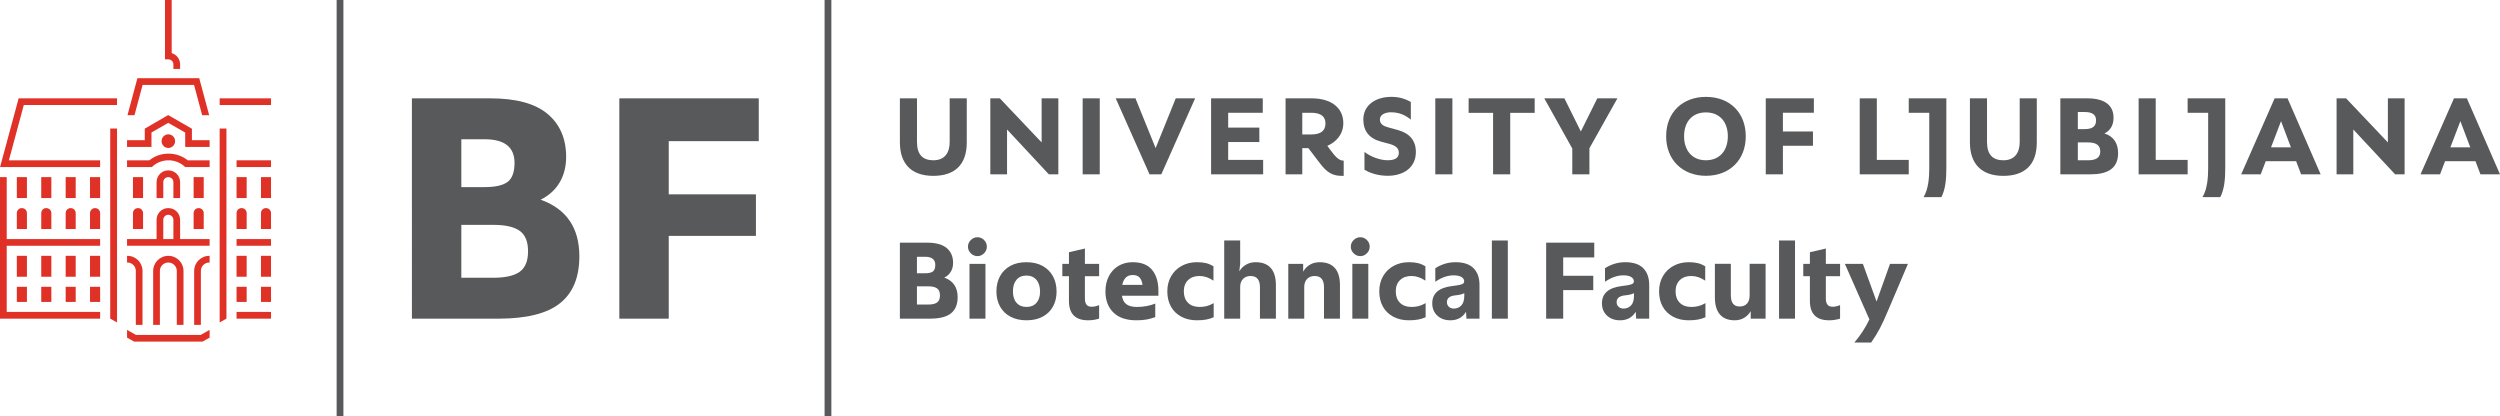 <?xml version="1.0" encoding="UTF-8"?> <svg xmlns="http://www.w3.org/2000/svg" xmlns:xlink="http://www.w3.org/1999/xlink" version="1.1" id="logo" x="0px" y="0px" width="1019.983px" height="169.895px" viewBox="0 0 1019.983 169.895" style="enable-background:new 0 0 1019.983 169.895;" xml:space="preserve"> <style type="text/css"> .st0{fill:#58595B;} .st1{fill:#E03127;} </style> <g> <g> <g> <path class="st0" d="M367.148,99.004h11.031c3.633,0,6.32,0.731,8.062,2.191c1.742,1.463,2.614,3.478,2.614,6.047 c0,1.359-0.303,2.555-0.908,3.59c-0.606,1.033-1.499,1.846-2.68,2.436c3.633,1.301,5.449,3.959,5.449,7.975 c0,2.953-0.908,5.154-2.725,6.6c-1.816,1.447-4.704,2.172-8.661,2.172h-12.183V99.004z M377.381,111.496 c1.506,0,2.584-0.244,3.234-0.731c0.649-0.488,0.975-1.381,0.975-2.682c0-2.215-1.403-3.322-4.208-3.322h-3.278 v6.734H377.381z M378.622,124.254c1.684,0,2.917-0.279,3.699-0.842c0.782-0.56,1.174-1.52,1.174-2.879 c0-1.357-0.392-2.318-1.174-2.879c-0.783-0.56-2.016-0.842-3.699-0.842h-4.519v7.441H378.622z"></path> <path class="st0" d="M396.076,97.94c0.768-0.768,1.683-1.15,2.747-1.15c1.033,0,1.927,0.383,2.68,1.15 c0.753,0.769,1.129,1.67,1.129,2.703s-0.384,1.934-1.152,2.701c-0.768,0.769-1.654,1.152-2.658,1.152 c-1.063,0-1.979-0.383-2.747-1.152c-0.769-0.768-1.152-1.668-1.152-2.701S395.307,98.709,396.076,97.94z M395.544,107.643h6.512v22.371h-6.512V107.643z"></path> <path class="st0" d="M412.223,129.194c-1.846-0.988-3.256-2.377-4.231-4.164s-1.462-3.832-1.462-6.135 c0-2.334,0.487-4.4,1.462-6.203c0.975-1.801,2.377-3.203,4.208-4.209c1.831-1.002,4.016-1.506,6.557-1.506 c2.569,0,4.777,0.51,6.623,1.529s3.256,2.43,4.231,4.231s1.462,3.883,1.462,6.246 c0,2.303-0.487,4.334-1.462,6.092s-2.378,3.131-4.208,4.119c-1.831,0.99-4.017,1.484-6.557,1.484 C416.276,130.678,414.068,130.184,412.223,129.194z M414.748,123.545c0.989,1.123,2.355,1.684,4.098,1.684 c1.712,0,3.057-0.56,4.031-1.684c0.975-1.121,1.462-2.643,1.462-4.562c0-2.037-0.495-3.639-1.484-4.807 c-0.99-1.166-2.356-1.75-4.098-1.75c-1.713,0-3.057,0.576-4.031,1.728c-0.975,1.15-1.462,2.732-1.462,4.74 C413.264,120.873,413.758,122.424,414.748,123.545z"></path> <path class="st0" d="M436.122,122.748v-10.057h-2.702v-5.049h2.702v-4.74l6.512-1.508v6.248h5.803v5.049h-5.803 v9.127c0,2.215,0.886,3.322,2.658,3.322c0.59,0,1.114-0.051,1.573-0.156c0.458-0.102,0.981-0.272,1.572-0.508 v5.537c-0.857,0.236-1.617,0.404-2.281,0.51c-0.665,0.102-1.411,0.154-2.237,0.154 C438.721,130.678,436.122,128.035,436.122,122.748z"></path> <path class="st0" d="M454.241,127.489c-2.156-2.127-3.234-4.99-3.234-8.594c0-2.334,0.465-4.4,1.395-6.203 c0.93-1.801,2.237-3.203,3.92-4.209c1.684-1.002,3.618-1.506,5.804-1.506c3.573,0,6.216,1.049,7.93,3.147 c1.712,2.098,2.569,4.961,2.569,8.594v1.949h-14.885c0.236,1.594,0.849,2.754,1.838,3.477 c0.989,0.725,2.414,1.086,4.275,1.086c2.717,0,5.212-0.457,7.487-1.373v5.537 c-1.241,0.443-2.444,0.768-3.61,0.975c-1.167,0.207-2.533,0.31-4.098,0.31 C459.528,130.678,456.397,129.615,454.241,127.489z M466.158,116.237c-0.207-1.359-0.62-2.371-1.241-3.035 c-0.62-0.664-1.55-0.996-2.791-0.996c-2.275,0-3.692,1.344-4.253,4.031H466.158z"></path> <path class="st0" d="M481.973,129.215c-1.831-0.975-3.242-2.348-4.231-4.119c-0.99-1.772-1.484-3.838-1.484-6.201 s0.524-4.445,1.573-6.246c1.048-1.803,2.488-3.197,4.319-4.188c1.831-0.988,3.898-1.484,6.202-1.484 c1.417,0,2.643,0.127,3.677,0.377c1.033,0.252,2.052,0.672,3.057,1.264v5.891 c-1.86-1.27-3.766-1.904-5.715-1.904s-3.499,0.56-4.651,1.684s-1.728,2.658-1.728,4.607 s0.568,3.492,1.706,4.629c1.136,1.137,2.694,1.705,4.673,1.705c1.034,0,2.001-0.111,2.902-0.332 c0.9-0.221,1.868-0.627,2.901-1.219v5.76c-0.945,0.414-1.949,0.723-3.012,0.93 c-1.063,0.207-2.348,0.31-3.854,0.31C485.915,130.678,483.804,130.19,481.973,129.215z"></path> <path class="st0" d="M499.471,98.118h6.512v9.525l-0.354,3.057c0.709-1.182,1.639-2.098,2.791-2.748 c1.152-0.648,2.437-0.975,3.854-0.975c2.747,0,4.814,0.791,6.202,2.371c1.388,1.58,2.082,3.906,2.082,6.977 v13.69h-6.512v-12.848c0-3.041-1.27-4.562-3.81-4.562c-1.3,0-2.333,0.406-3.101,1.219 c-0.769,0.812-1.152,1.897-1.152,3.256v12.935h-6.512V98.118z"></path> <path class="st0" d="M525.608,107.643h6.069v3.189c0.709-1.24,1.639-2.193,2.791-2.857 c1.152-0.666,2.466-0.998,3.943-0.998c2.747,0,4.814,0.791,6.202,2.371c1.388,1.58,2.082,3.906,2.082,6.977v13.69 h-6.512v-12.848c0-3.041-1.27-4.562-3.81-4.562c-1.3,0-2.333,0.406-3.101,1.219 c-0.769,0.812-1.152,1.897-1.152,3.256v12.935h-6.512V107.643z"></path> <path class="st0" d="M552.276,97.94c0.768-0.768,1.683-1.15,2.747-1.15c1.033,0,1.927,0.383,2.68,1.15 c0.753,0.769,1.129,1.67,1.129,2.703s-0.384,1.934-1.152,2.701c-0.768,0.769-1.654,1.152-2.658,1.152 c-1.063,0-1.979-0.383-2.747-1.152c-0.769-0.768-1.152-1.668-1.152-2.701S551.508,98.709,552.276,97.94z M551.745,107.643h6.512v22.371h-6.512V107.643z"></path> <path class="st0" d="M568.445,129.215c-1.831-0.975-3.242-2.348-4.231-4.119c-0.99-1.772-1.484-3.838-1.484-6.201 s0.524-4.445,1.573-6.246c1.048-1.803,2.488-3.197,4.319-4.188c1.831-0.988,3.898-1.484,6.202-1.484 c1.417,0,2.643,0.127,3.677,0.377c1.033,0.252,2.052,0.672,3.057,1.264v5.891 c-1.86-1.27-3.766-1.904-5.715-1.904c-1.949,0-3.499,0.56-4.651,1.684s-1.728,2.658-1.728,4.607 s0.568,3.492,1.706,4.629c1.136,1.137,2.694,1.705,4.673,1.705c1.034,0,2.001-0.111,2.902-0.332 c0.9-0.221,1.868-0.627,2.901-1.219v5.76c-0.945,0.414-1.949,0.723-3.012,0.93 c-1.063,0.207-2.348,0.31-3.854,0.31C572.388,130.678,570.276,130.19,568.445,129.215z"></path> <path class="st0" d="M586.409,128.774c-1.373-1.27-2.06-2.953-2.06-5.051c0-4.047,2.747-6.394,8.24-7.043 c1.329-0.148,2.333-0.303,3.013-0.467c0.679-0.16,1.144-0.346,1.395-0.553c0.251-0.207,0.377-0.502,0.377-0.887 c0-0.709-0.362-1.291-1.085-1.75c-0.724-0.457-1.794-0.685-3.212-0.685c-2.452,0-4.947,0.871-7.487,2.613v-5.537 c1.092-0.709,2.34-1.293,3.744-1.75c1.402-0.457,2.916-0.688,4.54-0.688c3.248,0,5.685,0.812,7.31,2.438 c1.624,1.625,2.437,3.898,2.437,6.822v13.777h-5.316l-0.177-2.836c-0.65,1.123-1.514,1.986-2.591,2.592 c-1.079,0.606-2.341,0.908-3.788,0.908C589.562,130.678,587.782,130.043,586.409,128.774z M591.105,125.141 c0.516,0.502,1.203,0.752,2.06,0.752c1.21,0,2.222-0.42,3.034-1.262c0.812-0.842,1.218-2.178,1.218-4.01 v-1.018c-0.797,0.441-1.964,0.738-3.499,0.885c-2.392,0.207-3.588,1.137-3.588,2.791 C590.33,124.018,590.588,124.639,591.105,125.141z"></path> <path class="st0" d="M608.669,98.118h6.512v31.896h-6.512V98.118z"></path> <path class="st0" d="M630.82,99.004h19.625v6.023h-12.67v7.488h12.271v5.846h-12.271v11.652h-6.955V99.004z"></path> <path class="st0" d="M655.65,128.774c-1.374-1.27-2.061-2.953-2.061-5.051c0-4.047,2.747-6.394,8.24-7.043 c1.329-0.148,2.333-0.303,3.013-0.467c0.679-0.16,1.144-0.346,1.395-0.553c0.25-0.207,0.376-0.502,0.376-0.887 c0-0.709-0.362-1.291-1.085-1.75c-0.725-0.457-1.795-0.685-3.212-0.685c-2.452,0-4.947,0.871-7.487,2.613v-5.537 c1.093-0.709,2.341-1.293,3.744-1.75c1.402-0.457,2.916-0.688,4.54-0.688c3.249,0,5.686,0.812,7.31,2.438 s2.437,3.898,2.437,6.822v13.777h-5.315l-0.178-2.836c-0.649,1.123-1.514,1.986-2.591,2.592 c-1.079,0.606-2.342,0.908-3.788,0.908C658.802,130.678,657.023,130.043,655.65,128.774z M660.345,125.141 c0.517,0.502,1.203,0.752,2.061,0.752c1.21,0,2.222-0.42,3.034-1.262c0.811-0.842,1.218-2.178,1.218-4.01v-1.018 c-0.797,0.441-1.964,0.738-3.499,0.885c-2.393,0.207-3.589,1.137-3.589,2.791 C659.57,124.018,659.829,124.639,660.345,125.141z"></path> <path class="st0" d="M682.606,129.215c-1.831-0.975-3.241-2.348-4.231-4.119c-0.99-1.772-1.484-3.838-1.484-6.201 s0.524-4.445,1.573-6.246c1.048-1.803,2.487-3.197,4.319-4.188c1.83-0.988,3.898-1.484,6.202-1.484 c1.417,0,2.643,0.127,3.677,0.377c1.033,0.252,2.052,0.672,3.057,1.264v5.891 c-1.86-1.27-3.766-1.904-5.715-1.904s-3.5,0.56-4.651,1.684c-1.152,1.123-1.728,2.658-1.728,4.607 s0.568,3.492,1.705,4.629s2.694,1.705,4.674,1.705c1.033,0,2-0.111,2.901-0.332 c0.9-0.221,1.868-0.627,2.901-1.219v5.76c-0.945,0.414-1.948,0.723-3.012,0.93s-2.348,0.31-3.854,0.31 C686.549,130.678,684.437,130.19,682.606,129.215z"></path> <path class="st0" d="M701.721,128.309c-1.373-1.58-2.06-3.906-2.06-6.979v-13.688h6.512v12.846 c0,3.043,1.196,4.562,3.588,4.562c1.3,0,2.304-0.398,3.013-1.195s1.063-1.891,1.063-3.277v-12.935h6.512 v22.371h-6.069v-3.057c-0.708,1.182-1.616,2.098-2.724,2.746s-2.386,0.975-3.832,0.975 C705.095,130.678,703.094,129.889,701.721,128.309z"></path> <path class="st0" d="M725.842,98.118h6.512v31.896h-6.512V98.118z"></path> <path class="st0" d="M738.423,122.748v-10.057h-2.702v-5.049h2.702v-4.74l6.512-1.508v6.248h5.804v5.049h-5.804 v9.127c0,2.215,0.887,3.322,2.658,3.322c0.591,0,1.114-0.051,1.573-0.156c0.457-0.102,0.981-0.272,1.572-0.508 v5.537c-0.857,0.236-1.617,0.404-2.281,0.51c-0.665,0.102-1.411,0.154-2.237,0.154 C741.022,130.678,738.423,128.035,738.423,122.748z"></path> <path class="st0" d="M762.7,130.325l-10.012-22.682h7.354l5.582,15.371l5.493-15.371h7.31l-8.063,18.959 c-1.24,2.953-2.362,5.391-3.366,7.311c-1.005,1.918-2.2,3.867-3.589,5.848h-6.866 C758.993,136.924,761.045,133.78,762.7,130.325z"></path> </g> </g> <rect x="336.424" class="st0" width="2.77" height="169.895"></rect> <g> <g> <rect x="106.478" y="117.013" class="st1" width="4.093" height="6.17"></rect> <rect x="96.513" y="104.372" class="st1" width="4.125" height="8.537"></rect> <rect x="106.478" y="104.372" class="st1" width="4.093" height="8.537"></rect> <rect x="96.513" y="97.543" class="st1" width="14.058" height="2.726"></rect> <rect x="96.513" y="127.257" class="st1" width="14.058" height="2.756"></rect> <rect x="96.513" y="117.013" class="st1" width="4.125" height="6.17"></rect> <rect x="106.478" y="72.263" class="st1" width="4.093" height="8.537"></rect> <rect x="96.513" y="65.403" class="st1" width="14.058" height="2.756"></rect> <path class="st1" d="M96.513,93.439h4.125v-6.5c0-1.138-0.934-2.037-2.077-2.037 c-1.145,0-2.048,0.899-2.048,2.037V93.439z"></path> <rect x="89.62" y="40.123" class="st1" width="20.952" height="2.726"></rect> <path class="st1" d="M108.525,84.903c-1.144,0-2.047,0.899-2.047,2.037v6.5h4.093v-6.5 C110.571,85.802,109.669,84.903,108.525,84.903z"></path> <rect x="96.513" y="72.263" class="st1" width="4.125" height="8.537"></rect> <path class="st1" d="M16.827,93.439h4.125v-6.5c0-1.138-0.934-2.037-2.077-2.037 c-1.143,0-2.048,0.899-2.048,2.037V93.439z"></path> <rect x="6.863" y="72.263" class="st1" width="4.124" height="8.537"></rect> <path class="st1" d="M70.744,26.251v1.378h-0.004v0.499h2.743V26.251c0-2.157-1.444-3.985-3.432-4.584V0h-2.74v24.214 h1.356C69.81,24.214,70.744,25.143,70.744,26.251z"></path> <rect x="36.727" y="72.263" class="st1" width="4.124" height="8.537"></rect> <path class="st1" d="M6.863,93.439h4.124v-6.5c0-1.138-0.933-2.037-2.077-2.037 c-1.143,0-2.047,0.899-2.047,2.037V93.439z"></path> <rect x="6.863" y="117.013" class="st1" width="4.124" height="6.17"></rect> <path class="st1" d="M38.803,84.903c-1.144,0-2.076,0.899-2.076,2.037v6.5h4.124v-6.5 C40.851,85.802,39.948,84.903,38.803,84.903z"></path> <rect x="26.792" y="72.263" class="st1" width="4.094" height="8.537"></rect> <rect x="16.827" y="72.263" class="st1" width="4.125" height="8.537"></rect> <path class="st1" d="M26.792,93.439h4.094v-6.5c0-1.138-0.904-2.037-2.048-2.037s-2.047,0.899-2.047,2.037 V93.439z"></path> <polygon class="st1" points="2.739,72.263 0,72.263 0,130.012 40.851,130.012 40.851,127.257 2.739,127.257 2.739,100.269 40.851,100.269 40.851,97.543 2.739,97.543 "></polygon> <rect x="6.863" y="104.372" class="st1" width="4.124" height="8.537"></rect> <polygon class="st1" points="58.181,34.642 79.173,34.642 82.485,47.012 85.345,47.012 81.295,31.916 56.059,31.916 52.009,47.012 54.869,47.012 "></polygon> <rect x="36.727" y="104.372" class="st1" width="4.124" height="8.537"></rect> <path class="st1" d="M55.407,110.517v22.032h2.739v-22.032c0-3.385-2.77-6.14-6.171-6.14h-0.136v2.733 c0.12,0,0.016-0.008,0.136-0.008C53.872,107.103,55.407,108.63,55.407,110.517z"></path> <rect x="36.727" y="117.013" class="st1" width="4.124" height="6.17"></rect> <rect x="16.827" y="117.013" class="st1" width="4.125" height="6.17"></rect> <rect x="16.827" y="104.372" class="st1" width="4.125" height="8.537"></rect> <rect x="26.792" y="117.013" class="st1" width="4.094" height="6.17"></rect> <rect x="26.792" y="104.372" class="st1" width="4.094" height="8.537"></rect> <path class="st1" d="M78.993,93.439h4.124v-6.5c0-1.138-0.933-2.037-2.077-2.037 c-1.143,0-2.047,0.899-2.047,2.037V93.439z"></path> <polygon class="st1" points="9.71,42.849 47.745,42.849 47.745,40.123 7.603,40.122 0.029,68.159 40.851,68.159 40.851,65.403 3.629,65.403 "></polygon> <polygon class="st1" points="89.62,131.54 92.389,130.012 92.389,52.434 89.62,52.434 "></polygon> <path class="st1" d="M79.218,110.517v22.032h2.739v-22.032c0-1.887,1.536-3.415,3.433-3.415 c0.12,0,0.017,0.008,0.136,0.008v-2.733h-0.136C81.987,104.377,79.218,107.132,79.218,110.517z"></path> <path class="st1" d="M73.483,89.665c0-2.636-2.137-4.763-4.816-4.763c-2.65,0-4.787,2.127-4.787,4.763v7.878 H51.838v2.726h33.687v-2.726H73.483V89.665z M70.744,97.543h-4.124v-7.878c0-1.109,0.933-2.037,2.047-2.037 c1.143,0,2.077,0.928,2.077,2.037V97.543z"></path> <polygon class="st1" points="78.301,52.521 68.667,46.982 68.615,46.948 59.063,52.492 59.063,57.196 51.838,57.196 51.838,59.952 61.803,59.952 61.803,54.051 68.638,50.127 75.56,54.081 75.56,59.952 85.525,59.952 85.525,57.196 78.301,57.196 "></polygon> <path class="st1" d="M54.247,93.439h4.125v-6.5c0-1.138-0.904-2.037-2.049-2.037 c-1.143,0-2.076,0.899-2.076,2.037V93.439z"></path> <path class="st1" d="M74.869,132.55v-22.032c0-3.385-2.769-6.14-6.202-6.14c-3.401,0-6.171,2.755-6.171,6.14 v22.032h2.739v-22.032c0-1.887,1.537-3.415,3.433-3.415c1.896,0,3.462,1.527,3.462,3.415v22.032H74.869z"></path> <polygon class="st1" points="44.975,130.012 47.745,131.54 47.745,52.434 44.975,52.434 "></polygon> <path class="st1" d="M71.436,57.588c0-1.54-1.234-2.787-2.769-2.787c-1.505,0-2.74,1.247-2.74,2.787 c0,1.54,1.234,2.787,2.74,2.787C70.202,60.375,71.436,59.128,71.436,57.588z"></path> <rect x="54.247" y="72.263" class="st1" width="4.125" height="8.537"></rect> <path class="st1" d="M68.758,62.678c-2.98,0-5.69,1.018-7.827,2.726h-9.092v2.756h10.115 c1.747-1.707,4.155-2.756,6.805-2.756c2.648,0,5.026,1.048,6.802,2.756h9.965v-2.756h-8.941 C74.447,63.696,71.707,62.678,68.758,62.678z"></path> <path class="st1" d="M73.483,80.799v-6.5c0-2.636-2.137-4.792-4.816-4.792c-2.65,0-4.787,2.157-4.787,4.792 v6.5h2.74v-6.5c0-1.138,0.933-2.037,2.047-2.037c1.143,0,2.077,0.899,2.077,2.037v6.5H73.483z"></path> <rect x="78.993" y="72.263" class="st1" width="4.124" height="8.537"></rect> <polygon class="st1" points="55.452,136.638 51.838,134.584 51.838,137.747 54.716,139.364 82.648,139.364 85.525,137.747 85.525,134.584 81.912,136.638 "></polygon> </g> </g> <rect x="137.34" class="st0" width="2.77" height="169.894"></rect> <g> <g> <path class="st0" d="M168.059,40.123h31.975c10.53,0,18.319,2.118,23.371,6.356 c5.05,4.238,7.576,10.081,7.576,17.528c0,3.939-0.879,7.406-2.633,10.401c-1.756,2.998-4.346,5.352-7.769,7.063 c10.53,3.768,15.794,11.473,15.794,23.115c0,8.561-2.632,14.94-7.897,19.133 c-5.265,4.196-13.634,6.293-25.105,6.293h-35.314V40.123z M197.722,76.336c4.366,0,7.49-0.706,9.374-2.119 c1.882-1.412,2.825-4,2.825-7.768c0-6.421-4.067-9.632-12.199-9.632h-9.503v19.52H197.722z M201.318,113.318 c4.879,0,8.453-0.813,10.722-2.44c2.267-1.625,3.403-4.408,3.403-8.347c0-3.937-1.135-6.719-3.403-8.347 c-2.269-1.625-5.843-2.441-10.722-2.441h-13.098v21.573H201.318z"></path> <path class="st0" d="M252.682,40.123h56.887v17.464h-36.726V79.289h35.57v16.95h-35.57v33.773h-20.161V40.123z"></path> </g> </g> <g> <g> <g> <path class="st0" d="M394.435,58.105V40.122h-6.976v17.828c0,4.186-1.86,7.441-6.666,7.441 c-4.186,0-6.666-2.17-6.666-7.441V40.122h-6.976v17.983c0,8.371,4.341,13.642,13.642,13.642 C389.164,71.747,394.435,67.562,394.435,58.105z"></path> <polygon class="st0" points="515.354,65.236 501.091,65.236 501.091,57.95 513.803,57.95 513.803,52.059 501.091,52.059 501.091,46.013 515.198,46.013 515.198,40.122 494.115,40.122 494.115,71.127 515.354,71.127 "></polygon> <polygon class="st0" points="431.796,71.127 431.796,40.122 424.974,40.122 424.974,58.105 407.922,40.122 404.046,40.122 404.046,71.127 410.867,71.127 410.867,52.834 427.92,71.127 "></polygon> <path class="st0" d="M531.321,60.431h2.48l4.496,5.891c3.101,4.186,5.426,5.581,9.922,5.426v-6.201 c-1.86,0-3.256-1.395-5.426-4.341l-1.24-1.705c3.566-1.55,6.511-4.651,6.511-9.301 c0-6.201-4.961-10.077-12.867-10.077H524.5v31.005h6.821V60.431z M531.321,46.013h3.721 c3.876,0,5.736,1.55,5.736,4.341c0,2.945-1.86,4.496-5.736,4.496h-3.721V46.013z"></path> <rect x="441.717" y="40.122" class="st0" width="6.976" height="31.005"></rect> <rect x="585.589" y="40.122" class="st0" width="6.976" height="31.005"></rect> <polygon class="st0" points="471.482,60.431 463.265,40.122 455.204,40.122 469.001,71.127 473.807,71.127 487.604,40.122 479.698,40.122 "></polygon> </g> <polygon class="st0" points="641.478,71.126 641.478,60.59 630.055,40.122 638.261,40.122 644.975,53.643 651.688,40.122 659.894,40.122 648.471,60.496 648.471,71.126 "></polygon> <polygon class="st0" points="609.168,71.126 609.168,46.043 599.19,46.043 599.19,40.122 626.139,40.122 626.139,46.043 616.161,46.043 616.161,71.126 "></polygon> <path class="st0" d="M566.195,71.719c-3.169,0-6.618-0.746-9.507-2.47v-7.27c2.423,1.911,6.292,3.402,9.414,3.402 c3.076,0,4.614-0.979,4.614-3.076c0-2.051-1.678-3.029-3.961-3.635l-3.309-0.885 c-4.8-1.305-7.223-4.287-7.223-9.041c0-5.825,4.987-9.227,11.418-9.227c2.983,0,5.453,0.652,7.969,2.097 v7.177c-2.284-1.817-4.754-2.983-8.109-2.983c-2.237,0-4.521,0.885-4.521,2.983c0,1.864,1.585,2.703,3.356,3.169 l3.915,1.072c4.94,1.351,7.41,4.381,7.41,8.948C577.706,68.317,572.673,71.719,566.195,71.719z"></path> </g> <g> <path class="st0" d="M695.997,71.726c-9.414,0-16.218-6.338-16.218-16.125c0-10.113,7.037-16.078,16.218-16.078 c10.02,0,16.265,6.711,16.265,16.078C712.261,65.154,705.783,71.726,695.997,71.726z M687.095,55.601 c0,5.825,3.309,9.787,8.901,9.787c5.546,0,8.948-3.868,8.948-9.787c0-5.732-3.216-9.74-8.948-9.74 S687.095,49.869,687.095,55.601z"></path> <path class="st0" d="M778.754,46.014h8.371v22.634c0,3.566-0.31,8.526-2.325,11.782h7.286 c1.705-3.41,2.015-7.441,2.015-12.247V40.123H778.754V46.014z"></path> <polygon class="st0" points="765.732,40.123 758.756,40.123 758.756,71.128 778.754,71.128 778.754,65.237 765.732,65.237 "></polygon> <polygon class="st0" points="879.52,40.123 872.544,40.123 872.544,71.128 892.542,71.128 892.542,65.237 879.52,65.237 "></polygon> <polygon class="st0" points="974.24,58.106 957.187,40.123 953.311,40.123 953.311,71.128 960.132,71.128 960.132,52.835 977.185,71.128 981.061,71.128 981.061,40.123 974.24,40.123 "></polygon> <path class="st0" d="M824.021,57.951c0,4.186-1.86,7.441-6.666,7.441c-4.186,0-6.666-2.17-6.666-7.441V40.123 h-6.976v17.983c0,8.371,4.341,13.642,13.642,13.642c8.371,0,13.642-4.186,13.642-13.642V40.123h-6.976V57.951z"></path> <path class="st0" d="M892.542,46.014h8.371v22.634c0,3.566-0.31,8.526-2.325,11.782h7.286 c1.705-3.41,2.015-7.441,2.015-12.247V40.123h-15.347V46.014z"></path> <path class="st0" d="M858.595,54.456c2.18-1.086,3.717-3.11,3.717-6.427c0-5.271-3.876-7.906-10.697-7.906 h-11.007v31.005h12.247c6.976,0,11.317-2.325,11.317-8.681C864.173,58.51,862.346,55.596,858.595,54.456z M847.74,45.704h2.791c3.1,0,4.651,1.085,4.651,3.41c0,2.48-1.55,3.566-4.651,3.566h-2.791V45.704z M851.926,65.392h-4.186v-7.286h4.186c3.41,0,4.961,1.24,4.961,3.721 C856.886,64.152,855.336,65.392,851.926,65.392z"></path> <g> <path class="st0" d="M928.031,40.123h5.271l13.51,31.005h-7.973l-2.038-5.359h-12.402l-2.037,5.359h-7.973 L928.031,40.123z M934.675,60.099l-4.031-10.675l-4.075,10.675H934.675z"></path> </g> <g> <path class="st0" d="M1001.203,40.123h5.271l13.51,31.005h-7.973l-2.038-5.359h-12.402l-2.037,5.359h-7.973 L1001.203,40.123z M1007.846,60.099l-4.031-10.675l-4.075,10.675H1007.846z"></path> </g> <polygon class="st0" points="720.417,71.126 720.417,40.122 740.045,40.122 740.045,45.996 727.41,45.996 727.41,53.643 739.673,53.643 739.673,59.471 727.41,59.471 727.41,71.126 "></polygon> </g> </g> </g> </svg> 